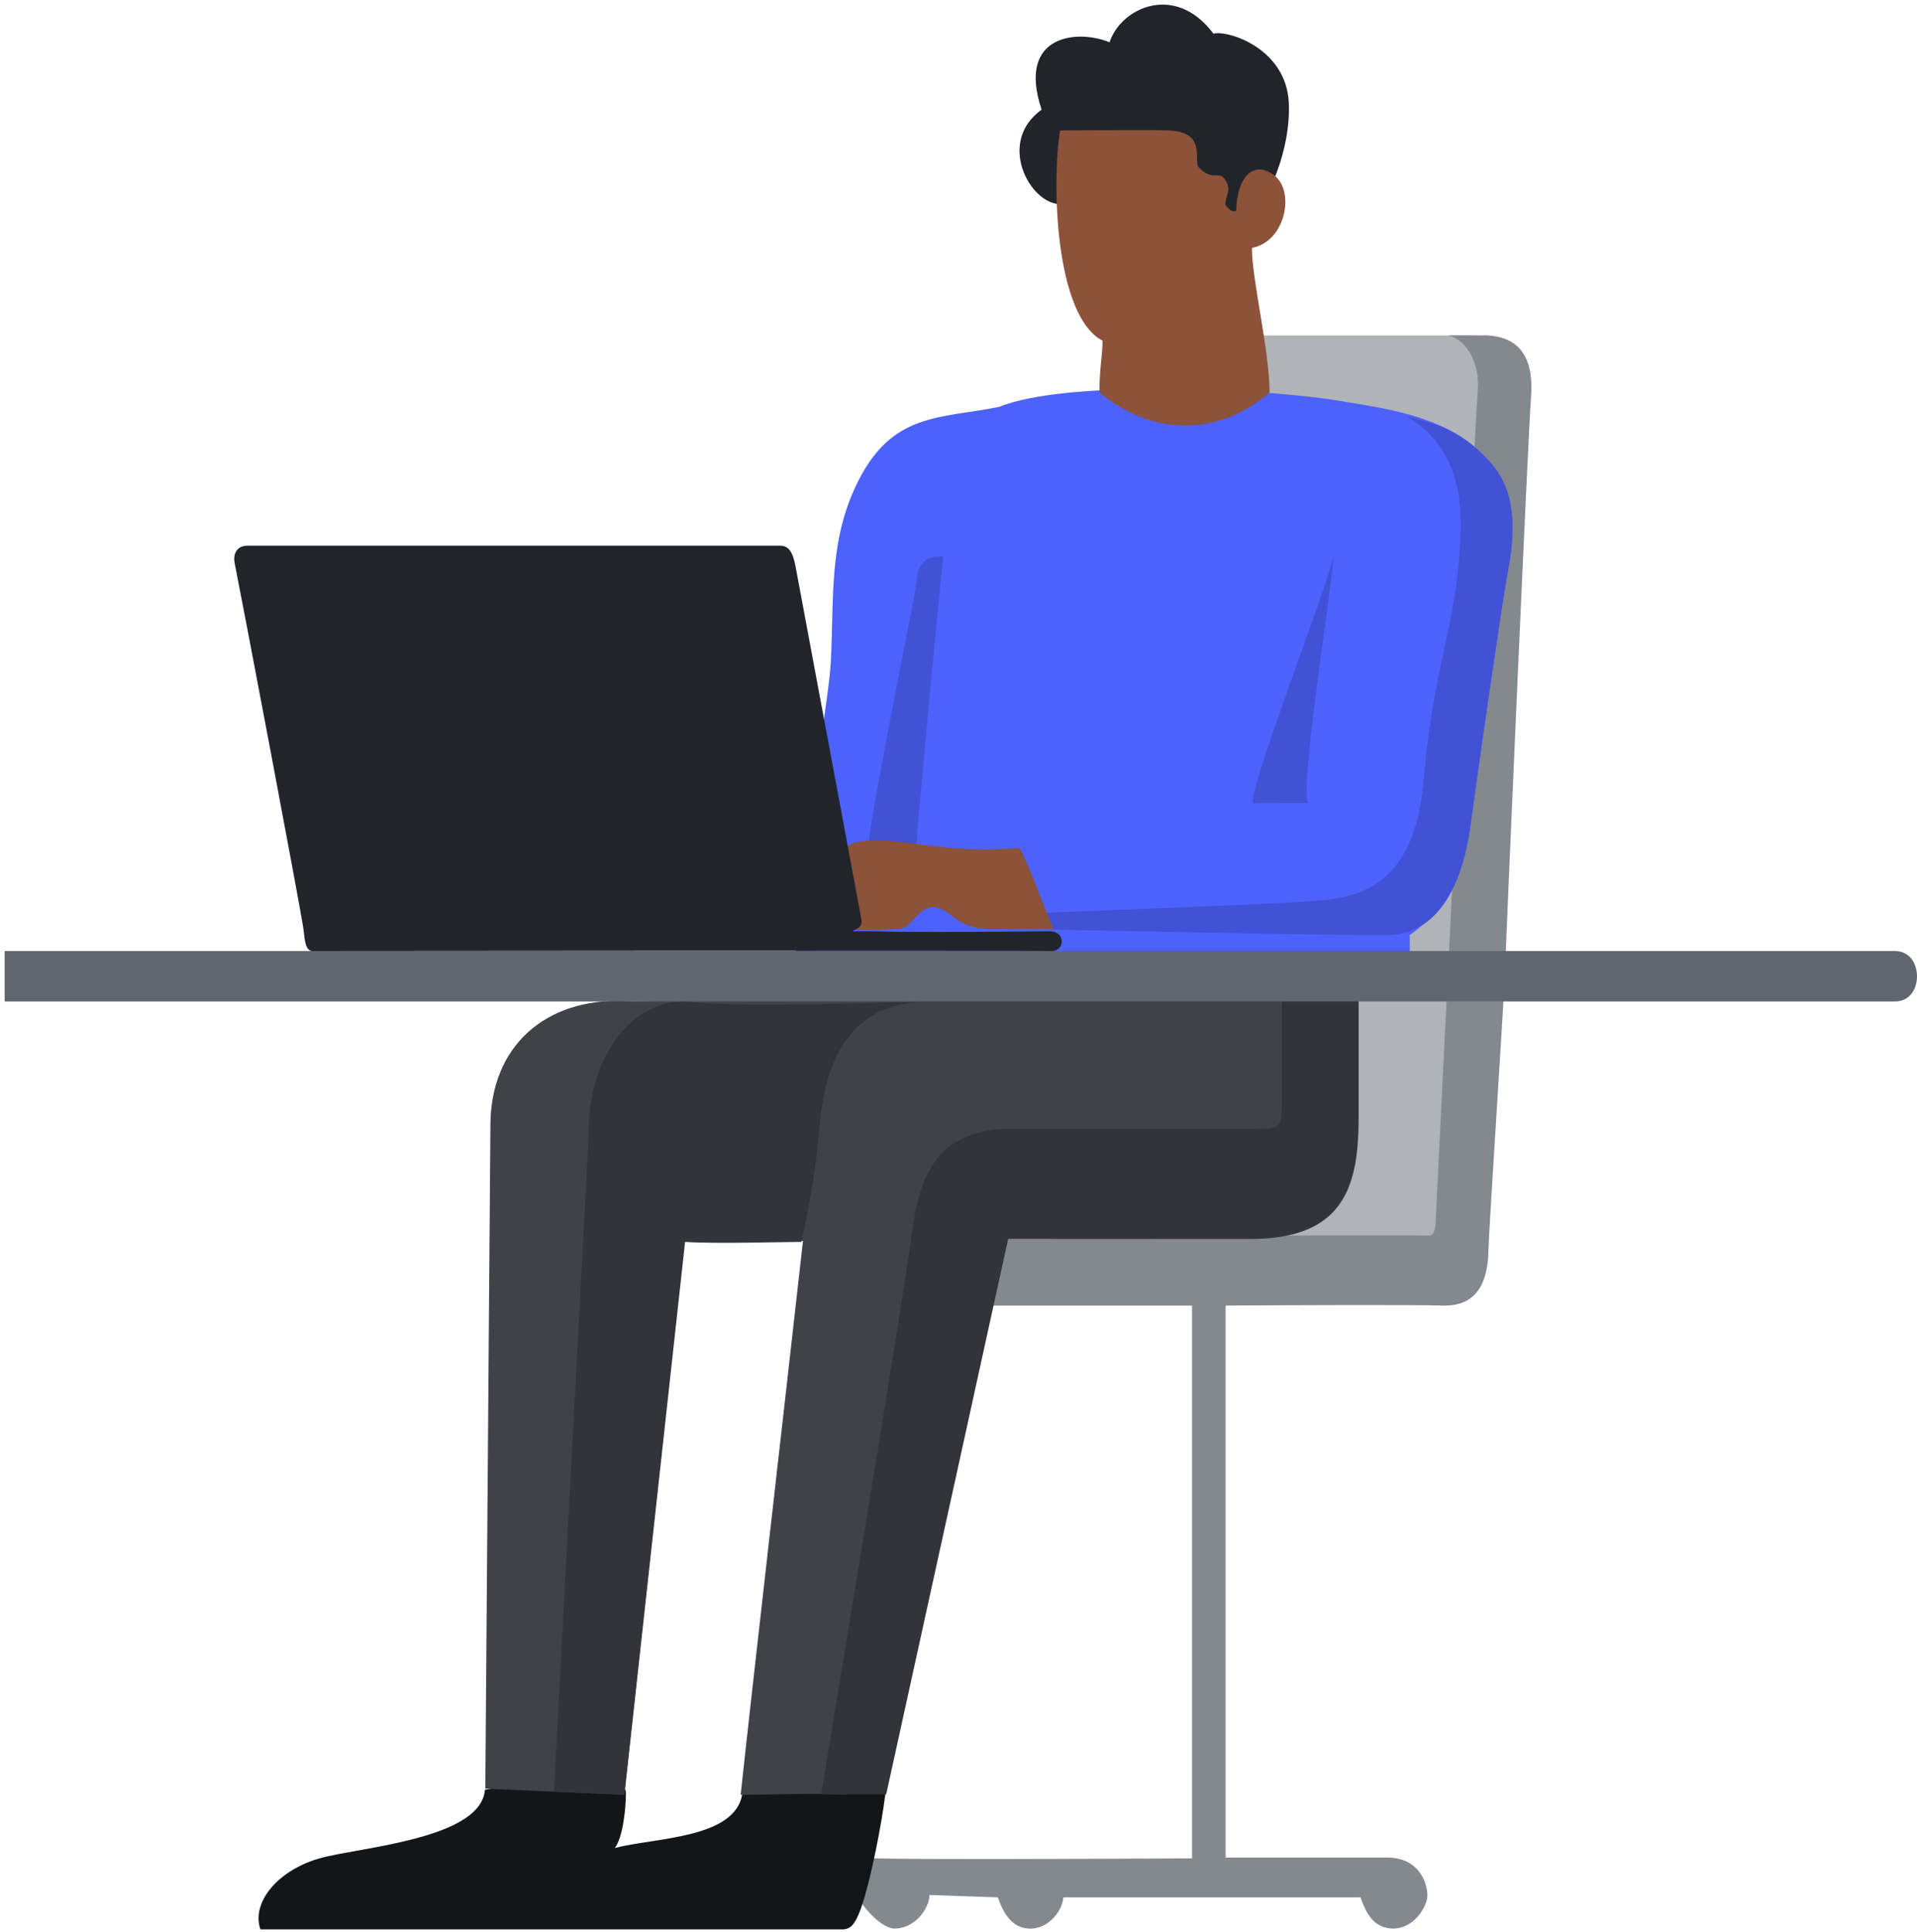 <svg viewBox="0 0 259 261" fill="none" xmlns="http://www.w3.org/2000/svg">
<path d="M203.357 56.208C203.184 50.674 205.086 45.14 197.649 45.313H164.099L167.904 171.041H195.747C197.534 147.925 203.495 60.635 203.357 56.208Z" fill="#B0B4B9"/>
<path d="M206.852 53.62C207.274 48.034 205.078 45.566 201.021 45.302H195.599C197.832 45.687 200.018 48.699 199.654 52.845C199.289 56.991 193.984 164.425 193.956 165.307C193.927 166.188 193.613 166.92 193.103 166.897C192.056 166.849 175.478 166.877 167.32 166.897L136.816 163.284L133.404 176.352H161.055V251.02C149.234 251.09 124.106 251.188 118.162 251.02C110.733 250.809 117.772 260.505 120.85 260.505C123.525 260.505 125.487 257.975 125.592 255.973L134.814 256.289C135.288 257.606 136.289 260.294 138.871 260.505C141.453 260.715 143.508 258.291 143.666 256.289H183.819C184.504 258.291 185.558 260.505 188.245 260.505C190.933 260.505 192.672 257.764 192.83 256.289C192.988 254.814 191.987 250.914 187.455 250.914H165.587V176.352C173.579 176.3 190.648 176.226 194.99 176.352C200.418 176.51 201.05 171.715 201.103 168.817C201.155 165.919 203.263 134.355 203.368 130.561C203.474 126.767 206.431 59.205 206.852 53.62Z" fill="#84888F"/>
<path d="M181.578 54.246C171.119 52.386 143.987 51.268 135.01 54.955C127.503 56.502 121.114 55.679 116.465 64.015C111.816 72.351 112.727 80.765 112.246 89.421C111.765 98.078 105.193 129.017 108.399 132.063C111.605 135.109 147.193 132.865 152.163 132.865C157.132 132.865 190.476 128.536 190.476 128.536V126.292C196.535 122.169 198.373 114.291 198.694 110.604C199.014 106.917 202.911 84.249 203.942 73.551C205.535 57.027 188.517 55.479 181.578 54.246Z" fill="#4D61FC"/>
<path d="M123.783 78.874C123.909 77.297 124.161 74.963 127.442 75.152C126.874 79.947 124.098 109.788 123.846 113.637C123.593 117.485 117.221 117.359 117.41 113.637C117.6 109.915 123.656 80.451 123.783 78.874Z" fill="#4152D6"/>
<path d="M180.198 75.052C179.726 80.71 175.424 107.504 176.81 108.485C177.177 108.489 177.261 108.498 176.9 108.513C176.868 108.514 176.838 108.505 176.81 108.485C175.501 108.471 170.591 108.513 169.411 108.513C167.899 108.513 179.373 79.243 180.198 75.052Z" fill="#4152D6"/>
<path d="M178.411 121.636C171.815 122.186 152.577 122.804 143.37 123.216C137.079 123.216 136.174 125.621 144.263 125.621C147.636 125.621 179.099 126.377 187.412 126.308C195.726 126.24 197.993 116.552 198.68 111.536C199.368 106.52 202.459 84.121 203.765 77.044C205.07 69.967 204.302 65.516 201.017 62.066C196.944 57.789 193.588 57.173 190.161 56.294C198.543 61.379 197.719 70.586 196.825 78.35C195.932 86.114 193.459 92.16 192.359 105.283C191.26 118.407 185.007 121.086 178.411 121.636Z" fill="#4152D6"/>
<path d="M143.9 27.509C139.628 28.451 134.297 19.409 140.727 14.816C137.303 4.545 145.737 3.961 149.912 5.714C151.411 1.067 158.763 -2.385 163.941 4.545C165.945 4.044 173.794 6.55 174.128 13.898C174.462 21.246 170.287 29.095 167.782 31.183C165.277 33.27 149.578 26.256 143.9 27.509Z" fill="#21252B"/>
<path d="M148.96 46.017C142.553 42.67 142.075 24.786 143.222 17.614C147.187 17.614 155.671 17.522 157.887 17.614C163.192 17.835 161.11 21.703 162.001 22.635C163.907 24.627 164.643 22.891 165.552 24.32C166.462 25.75 165.552 26.357 165.552 27.702C166.419 28.654 166.455 28.516 167.035 28.516C167.035 24.324 169.139 21.46 172.103 23.639C175.016 25.78 173.729 32.628 169.139 33.489C169.139 37.742 171.529 47.474 171.529 52.998C164.931 58.736 156.001 59.214 148.542 52.998C148.542 49.681 148.96 48.086 148.96 46.017Z" fill="#8C523A"/>
<path d="M119.301 113.536C123.912 113.732 129.308 115.302 137.745 114.517C139.629 118.224 140.585 121.448 142.356 125.505H134.214C128.916 125.505 128.72 122.856 126.365 122.562C124.01 122.268 123.226 125.505 121.362 125.505C119.498 125.505 115.573 125.799 114.102 125.505C112.63 125.211 110.472 117.264 112.532 115.793C114.592 114.321 114.69 113.34 119.301 113.536Z" fill="#8C523A"/>
<path d="M44.195 250.761C50.639 249.339 65.01 248.017 65.518 241.758C71.868 240.494 84.567 238.82 84.567 242.231C84.567 244.167 84.165 248.265 83.051 249.624C88.453 248.202 99.446 248.391 100.299 242.231C101.152 236.071 120.2 237.683 119.632 242.231C119.063 246.78 117.736 253.225 116.694 256.636C115.652 260.048 114.916 260.617 113.756 260.617H35.192C33.865 256.921 37.751 252.182 44.195 250.761Z" fill="#131619"/>
<path d="M84.475 135.204C73.573 134.79 66.258 141.414 66.258 152.041L65.569 241.606L84.337 242.434L92.48 167.635H108.488C105.59 193.442 101.45 229.462 100.07 242.434C104.21 242.434 110.696 242.158 114.146 242.434C117.597 242.71 128.913 167.773 131.673 162.529C134.433 157.285 167.969 163.909 174.317 161.287C180.665 158.665 180.389 140.31 177.629 135.204C174.869 130.098 95.378 135.618 84.475 135.204Z" fill="#3F4249"/>
<path d="M93.446 135.342C85.855 134.514 79.231 142.242 79.507 153.973L74.844 242.033L84.369 242.379L92.558 167.753C96.929 168.029 105.166 167.753 108.267 167.753C108.648 166.059 110.061 159.871 110.696 152.455C111.156 147.08 112.712 135.342 125.187 135.342C119.356 135.342 101.036 136.17 93.446 135.342Z" fill="#32343A"/>
<path d="M122.979 168.187C123.945 160.735 125.187 152.455 136.779 152.455H169.763C173.351 152.455 173.213 152.455 173.213 146.797V133.134C176.663 131.57 183.563 129.573 183.563 134.1V150.799C183.563 159.907 181.857 167.359 168.935 167.359C159.55 167.359 143.021 167.342 136.213 167.342L119.733 242.367H110.951L111.086 241.548C114.813 218.953 122.215 174.077 122.979 168.187Z" fill="#32343A"/>
<path d="M141.904 125.799C139.882 125.799 124.264 125.983 118.2 125.799C117.274 125.775 116.175 125.799 115.168 125.799C115.853 125.36 116.587 125.262 116.361 124.064C116.02 122.256 107.924 78.847 107.573 76.986C107.305 75.566 107.01 73.707 105.43 73.707H33.401C32.056 73.707 31.438 74.774 31.712 76.106C32.446 79.689 40.843 123.869 41.027 125.707C41.161 127.053 41.304 128.463 42.221 128.463C45.078 128.463 139.791 128.371 141.904 128.463C144.017 128.555 143.925 125.799 141.904 125.799Z" fill="#21252B"/>
<path d="M0.631 128.465C0.631 128.465 255.069 128.465 256.048 128.465C259.967 128.465 260.001 135.275 256.048 135.275C156.302 135.275 0.631 135.275 0.631 135.275V128.465Z" fill="#61656D"/>
</svg>
